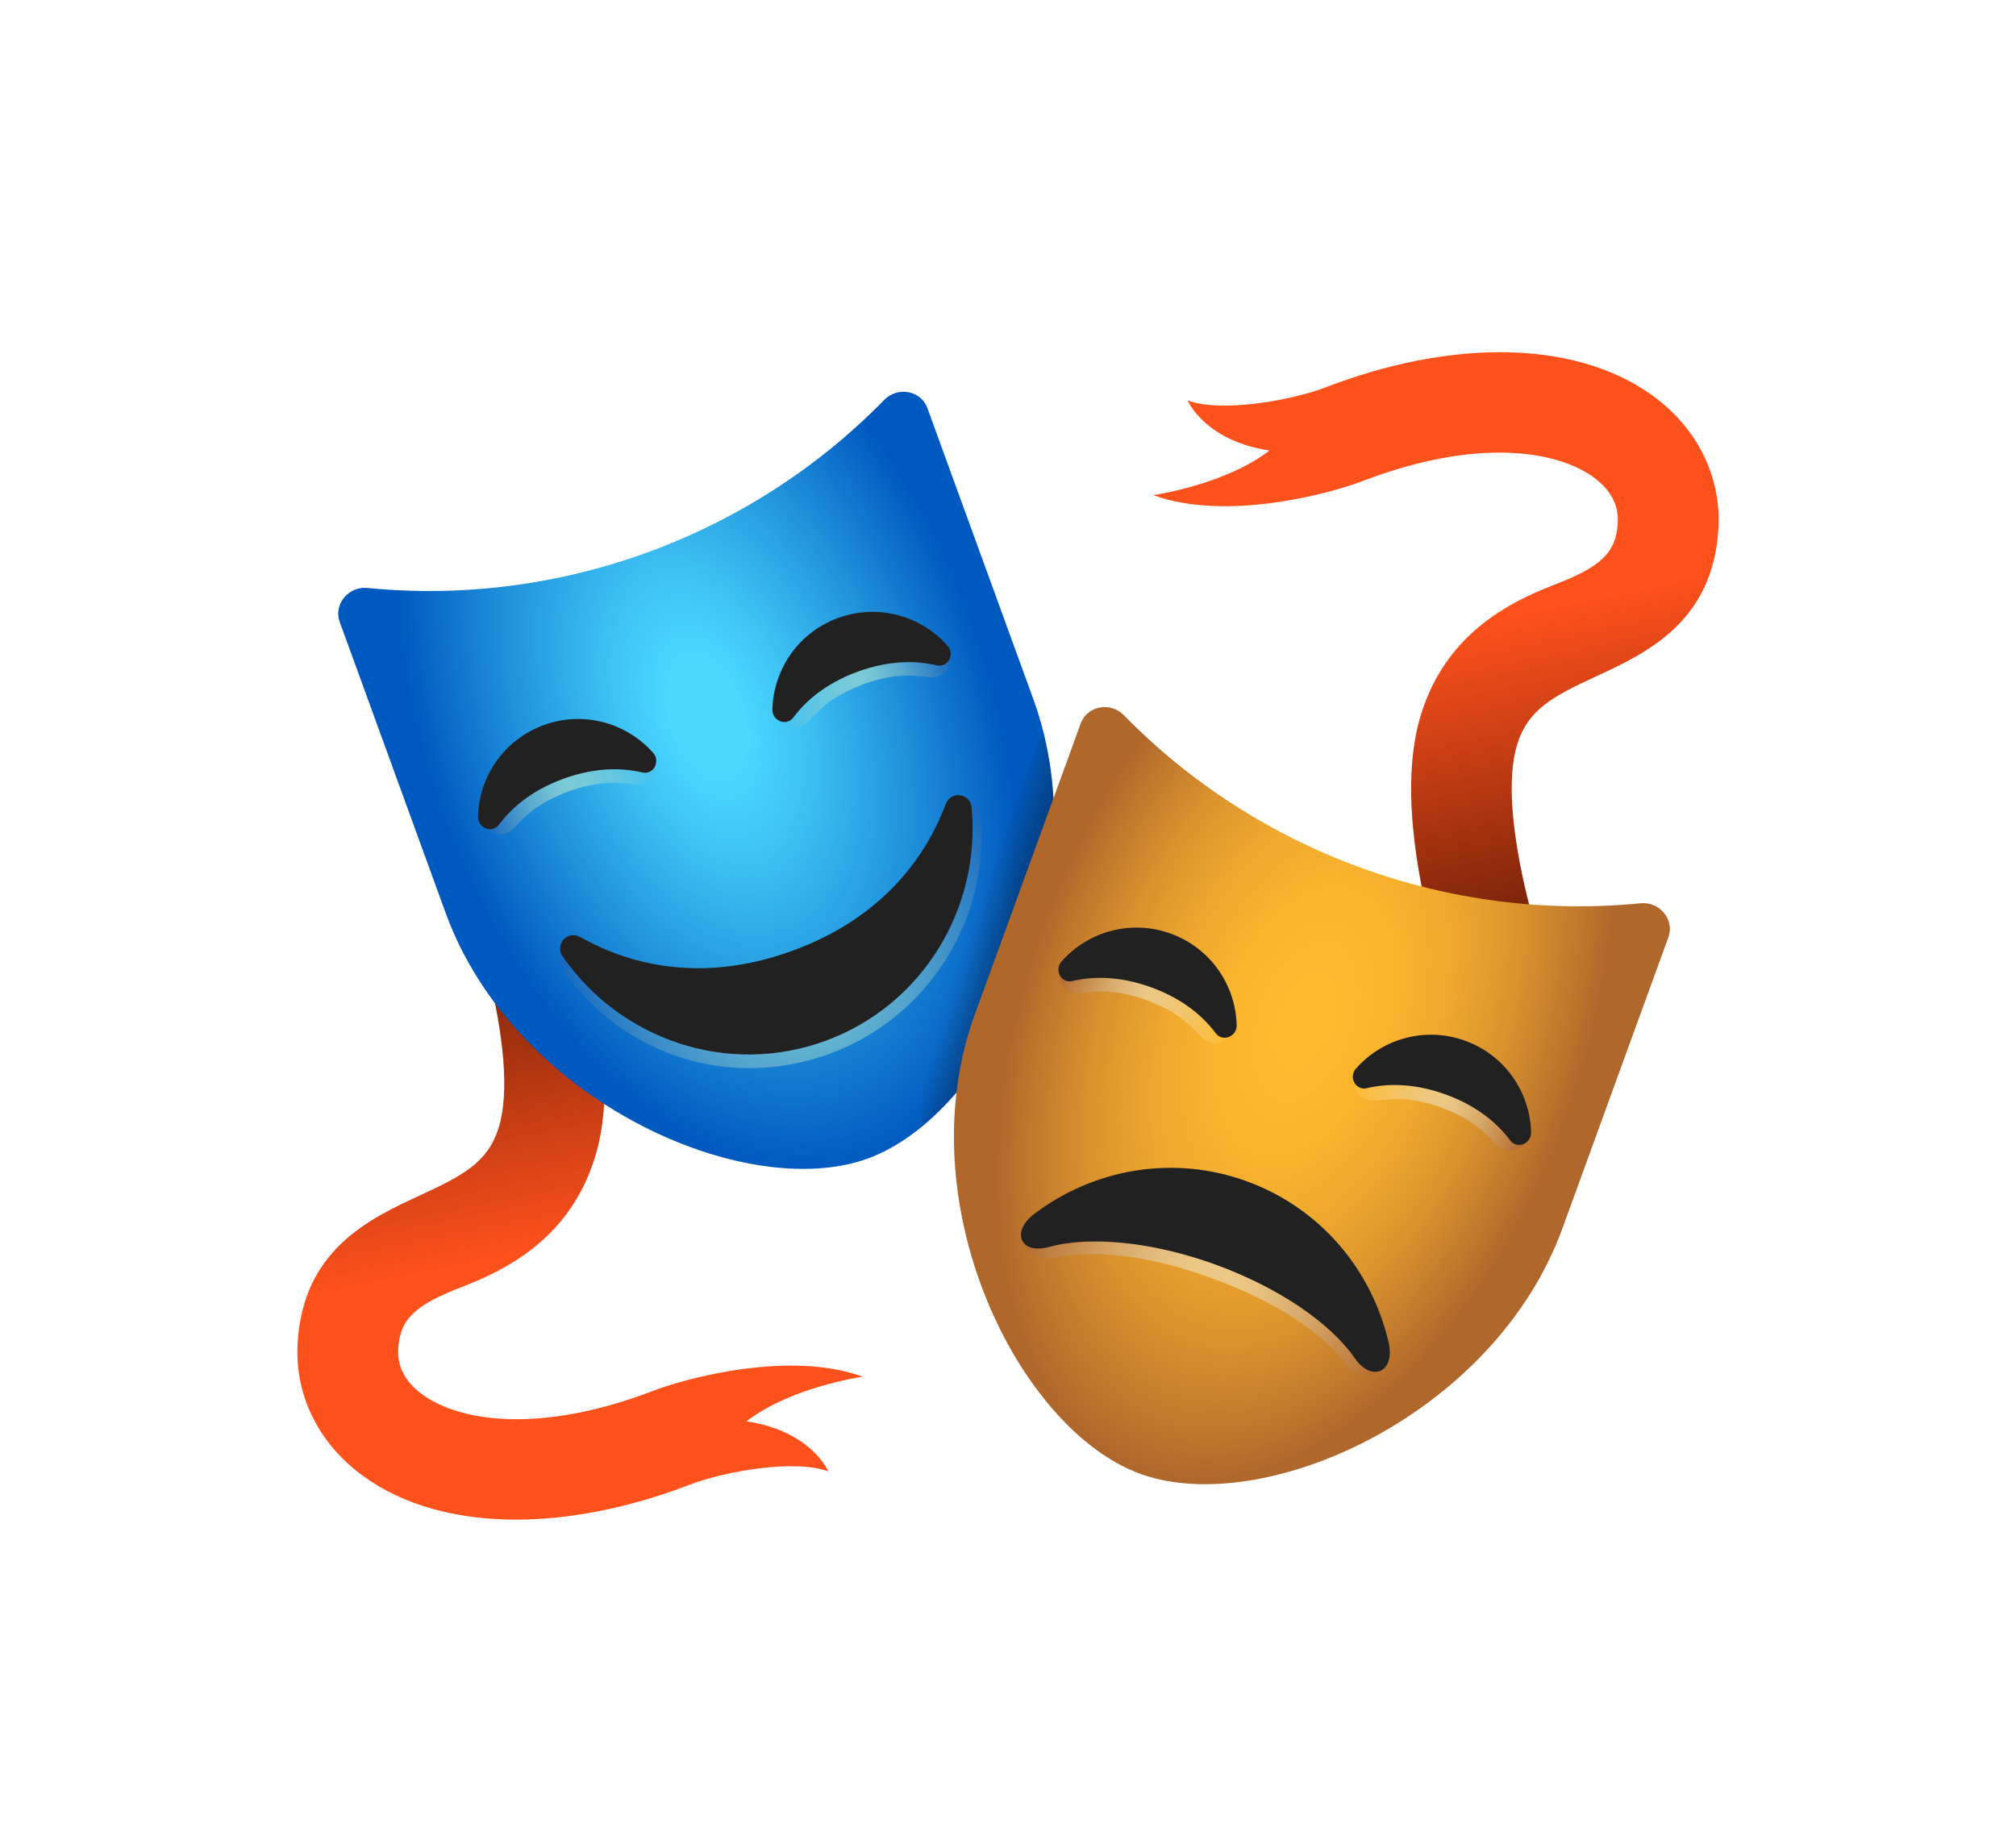 <svg width="56" height="51" viewBox="0 0 56 51" fill="none" xmlns="http://www.w3.org/2000/svg">
<g filter="url(#filter0_d)">
<path d="M12.334 40.216C10.668 40.216 9.2 39.812 8.093 39.009C6.858 38.113 6.192 36.777 6.265 35.344C6.398 32.719 8.281 31.849 9.656 31.213C10.853 30.659 11.546 30.299 11.849 29.337C12.483 27.323 11.072 22.857 10.034 20.515L12.592 19.379C12.911 20.097 15.677 26.502 14.519 30.177C13.829 32.366 12.132 33.251 10.832 33.752C9.534 34.251 9.104 34.641 9.061 35.486C9.036 35.977 9.264 36.4 9.738 36.744C10.763 37.487 12.986 37.849 16.154 36.634C17.085 36.277 19.946 35.51 21.966 36.245C21.966 36.245 19.982 36.526 18.735 37.484C20.545 37.758 21.009 38.875 21.009 38.875C20.057 38.529 18.126 38.874 17.156 39.247C15.467 39.894 13.822 40.216 12.334 40.216Z" fill="url(#paint0_linear)"/>
<path d="M39.665 7.784C41.331 7.784 42.799 8.188 43.906 8.991C45.141 9.887 45.807 11.223 45.734 12.656C45.601 15.281 43.718 16.151 42.343 16.787C41.146 17.341 40.453 17.701 40.15 18.663C39.516 20.677 40.927 25.143 41.965 27.485L39.407 28.621C39.088 27.903 36.322 21.498 37.48 17.823C38.17 15.634 39.867 14.749 41.167 14.248C42.465 13.749 42.895 13.359 42.938 12.514C42.963 12.023 42.735 11.6 42.261 11.256C41.236 10.513 39.013 10.151 35.845 11.366C34.914 11.723 32.053 12.49 30.033 11.755C30.033 11.755 32.017 11.474 33.264 10.516C31.454 10.242 30.99 9.125 30.99 9.125C31.942 9.471 33.873 9.126 34.843 8.753C36.532 8.106 38.177 7.784 39.665 7.784Z" fill="url(#paint1_linear)"/>
<path d="M26.703 17.419C28.604 22.643 25.507 28.946 22.106 30.184C18.705 31.422 12.281 28.584 10.379 23.361L7.436 15.276C7.259 14.791 7.677 14.281 8.208 14.334C13.516 14.858 18.834 12.923 22.563 9.109C22.936 8.727 23.583 8.849 23.76 9.335L26.703 17.419Z" fill="url(#paint2_radial)"/>
<path d="M24.871 20.216C25.009 23.003 23.434 25.629 20.792 26.59C18.15 27.551 15.256 26.552 13.57 24.329C13.515 24.444 13.464 24.693 13.635 24.938C15.31 27.346 18.286 28.279 21.041 27.276C23.796 26.273 25.534 23.481 25.234 20.563C25.219 20.4 24.987 20.268 24.871 20.216Z" fill="url(#paint3_radial)"/>
<path d="M20.006 24.415C17.362 25.377 15.324 24.715 14.117 24.032C13.768 23.835 13.4 24.237 13.627 24.566C15.219 26.869 18.193 27.911 20.917 26.919C23.641 25.927 25.25 23.217 24.989 20.43C24.952 20.031 24.411 19.96 24.271 20.336C23.786 21.636 22.65 23.453 20.006 24.415Z" fill="#212121"/>
<path d="M16.163 19.11C16.11 19.054 15.883 19.457 15.826 19.443C15.302 19.315 14.553 19.28 13.642 19.584C13.642 19.584 13.642 19.584 13.64 19.584C12.748 19.937 12.197 20.445 11.876 20.881C11.841 20.927 11.409 20.764 11.405 20.841C11.393 21.035 11.863 21.418 12.265 21.01C12.646 20.627 12.918 20.321 13.787 19.987C14.668 19.685 15.073 19.743 15.611 19.792C16.183 19.846 16.296 19.251 16.163 19.11Z" fill="url(#paint4_linear)"/>
<path d="M19.602 17.858C19.607 17.781 20.04 17.944 20.073 17.898C20.393 17.462 20.944 16.954 21.838 16.601C21.838 16.601 21.838 16.601 21.839 16.601C21.84 16.601 21.839 16.601 21.84 16.601C22.751 16.297 23.5 16.332 24.025 16.46C24.081 16.474 24.307 16.07 24.361 16.127C24.495 16.268 24.381 16.863 23.81 16.81C23.272 16.76 22.867 16.702 21.987 17.005C21.118 17.339 20.845 17.644 20.465 18.028C20.06 18.435 19.591 18.052 19.602 17.858Z" fill="url(#paint5_linear)"/>
<path d="M13.65 19.634C14.572 19.299 15.319 19.336 15.841 19.459C16.148 19.532 16.355 19.154 16.145 18.917C15.411 18.083 14.213 17.739 13.107 18.142C11.999 18.545 11.305 19.578 11.277 20.688C11.27 21.004 11.671 21.162 11.86 20.908C12.181 20.479 12.729 19.97 13.65 19.634Z" fill="#212121"/>
<path d="M21.828 16.658C22.749 16.323 23.497 16.36 24.018 16.483C24.326 16.556 24.532 16.178 24.322 15.941C23.588 15.107 22.391 14.763 21.284 15.166C20.177 15.569 19.482 16.602 19.455 17.712C19.447 18.028 19.848 18.186 20.037 17.932C20.357 17.503 20.906 16.994 21.828 16.658Z" fill="#212121"/>
<path opacity="0.64" d="M24.201 25.861C23.809 26.936 23.612 28.105 23.584 29.304C26.14 27.224 28.056 22.52 26.961 18.277L24.201 25.861Z" fill="url(#paint6_linear)"/>
<path d="M41.402 32.121C39.501 37.345 33.076 40.182 29.675 38.944C26.274 37.706 23.177 31.403 25.078 26.179L28.021 18.094C28.198 17.609 28.845 17.487 29.218 17.868C32.947 21.681 38.265 23.617 43.573 23.093C44.104 23.041 44.521 23.55 44.345 24.035L41.402 32.121Z" fill="url(#paint7_radial)"/>
<path d="M27.469 24.904C27.522 24.848 27.749 25.251 27.805 25.237C28.33 25.109 29.079 25.074 29.99 25.378C29.99 25.378 29.99 25.378 29.991 25.378C30.884 25.731 31.435 26.239 31.756 26.675C31.79 26.721 32.223 26.558 32.227 26.635C32.239 26.829 31.769 27.212 31.366 26.804C30.986 26.421 30.713 26.115 29.844 25.781C28.963 25.479 28.558 25.537 28.021 25.586C27.449 25.64 27.335 25.046 27.469 24.904Z" fill="url(#paint8_linear)"/>
<path d="M40.423 29.62C40.418 29.543 39.985 29.706 39.952 29.66C39.632 29.224 39.081 28.716 38.187 28.363C38.187 28.363 38.187 28.363 38.186 28.363C38.186 28.363 38.186 28.363 38.185 28.363C37.274 28.059 36.525 28.094 36 28.222C35.944 28.236 35.718 27.832 35.664 27.889C35.53 28.03 35.644 28.625 36.215 28.572C36.753 28.522 37.158 28.464 38.038 28.767C38.907 29.101 39.18 29.406 39.56 29.79C39.966 30.197 40.435 29.814 40.423 29.62Z" fill="url(#paint9_linear)"/>
<path d="M29.98 25.429C30.901 25.764 31.45 26.273 31.77 26.703C31.959 26.957 32.359 26.8 32.352 26.483C32.326 25.372 31.63 24.339 30.523 23.937C29.416 23.534 28.219 23.878 27.485 24.712C27.276 24.95 27.481 25.327 27.789 25.254C28.311 25.131 29.059 25.094 29.98 25.429Z" fill="#212121"/>
<path d="M38.158 28.405C39.079 28.74 39.628 29.249 39.948 29.679C40.137 29.933 40.537 29.776 40.53 29.459C40.504 28.348 39.808 27.315 38.701 26.913C37.594 26.51 36.397 26.854 35.663 27.688C35.454 27.926 35.659 28.303 35.967 28.23C36.488 28.107 37.236 28.07 38.158 28.405Z" fill="#212121"/>
<path d="M36.535 35.881C36.519 35.741 35.824 35.818 35.724 35.673C35.045 34.693 33.599 33.707 31.863 33.076C31.852 33.072 31.841 33.069 31.831 33.065C31.82 33.061 31.809 33.056 31.799 33.052C30.062 32.42 28.32 32.245 27.172 32.56C27.002 32.606 26.52 32.101 26.416 32.198C26.241 32.364 26.648 33.079 27.189 32.956C28.352 32.692 29.901 32.868 31.637 33.5C31.648 33.504 31.657 33.509 31.669 33.513C31.68 33.517 31.689 33.52 31.701 33.524C33.437 34.156 34.736 35.017 35.456 35.966C35.791 36.407 36.562 36.122 36.535 35.881Z" fill="url(#paint10_radial)"/>
<path d="M31.771 33.133C33.507 33.765 34.954 34.75 35.632 35.73C36.105 36.413 36.759 36.113 36.574 35.303C36.115 33.298 34.694 31.567 32.634 30.817C30.574 30.067 28.372 30.48 26.732 31.721C26.07 32.222 26.342 32.86 27.144 32.64C28.293 32.326 30.035 32.501 31.771 33.133Z" fill="#212121"/>
</g>
<defs>
<filter id="filter0_d" x="-4" y="-6" width="64" height="64" filterUnits="userSpaceOnUse" color-interpolation-filters="sRGB">
<feFlood flood-opacity="0" result="BackgroundImageFix"/>
<feColorMatrix in="SourceAlpha" type="matrix" values="0 0 0 0 0 0 0 0 0 0 0 0 0 0 0 0 0 0 127 0" result="hardAlpha"/>
<feOffset dx="2" dy="2"/>
<feGaussianBlur stdDeviation="4"/>
<feColorMatrix type="matrix" values="0 0 0 0 0.243 0 0 0 0 0.486 0 0 0 0 0.718 0 0 0 0.25 0"/>
<feBlend mode="normal" in2="BackgroundImageFix" result="effect1_dropShadow"/>
<feBlend mode="normal" in="SourceGraphic" in2="effect1_dropShadow" result="shape"/>
</filter>
<linearGradient id="paint0_linear" x1="10.93" y1="20.422" x2="13.424" y2="32.712" gradientUnits="userSpaceOnUse">
<stop offset="0.005" stop-color="#330C00"/>
<stop offset="0.056" stop-color="#3E1002"/>
<stop offset="0.713" stop-color="#C83E14"/>
<stop offset="1" stop-color="#FF511C"/>
</linearGradient>
<linearGradient id="paint1_linear" x1="41.069" y1="27.576" x2="38.575" y2="15.287" gradientUnits="userSpaceOnUse">
<stop offset="0.005" stop-color="#330C00"/>
<stop offset="0.056" stop-color="#3E1002"/>
<stop offset="0.713" stop-color="#C83E14"/>
<stop offset="1" stop-color="#FF511C"/>
</linearGradient>
<radialGradient id="paint2_radial" cx="0" cy="0" r="1" gradientUnits="userSpaceOnUse" gradientTransform="translate(17.639 17.916) rotate(-19.999) scale(7.855 13.179)">
<stop offset="0.125" stop-color="#4AD8FF"/>
<stop offset="0.306" stop-color="#3EC3F4"/>
<stop offset="0.676" stop-color="#1E8DD9"/>
<stop offset="1" stop-color="#0059BF"/>
</radialGradient>
<radialGradient id="paint3_radial" cx="0" cy="0" r="1" gradientUnits="userSpaceOnUse" gradientTransform="translate(20.158 24.764) rotate(-19.997) scale(6.741 6.999)">
<stop offset="0.083" stop-color="#7CCAD6"/>
<stop offset="0.398" stop-color="#5BABCF"/>
<stop offset="1" stop-color="#1466BF"/>
</radialGradient>
<linearGradient id="paint4_linear" x1="11.411" y1="20.894" x2="16.19" y2="19.154" gradientUnits="userSpaceOnUse">
<stop stop-color="#1466BF"/>
<stop offset="0.116" stop-color="#3384C6"/>
<stop offset="0.284" stop-color="#5BAACF"/>
<stop offset="0.418" stop-color="#73C1D4"/>
<stop offset="0.5" stop-color="#7CCAD6"/>
<stop offset="0.625" stop-color="#73C9DA"/>
<stop offset="0.827" stop-color="#5BC5E6"/>
<stop offset="1" stop-color="#41C1F2"/>
</linearGradient>
<linearGradient id="paint5_linear" x1="24.388" y1="16.169" x2="19.608" y2="17.909" gradientUnits="userSpaceOnUse">
<stop stop-color="#1466BF"/>
<stop offset="0.116" stop-color="#3384C6"/>
<stop offset="0.284" stop-color="#5BAACF"/>
<stop offset="0.418" stop-color="#73C1D4"/>
<stop offset="0.5" stop-color="#7CCAD6"/>
<stop offset="0.625" stop-color="#73C9DA"/>
<stop offset="0.827" stop-color="#5BC5E6"/>
<stop offset="1" stop-color="#41C1F2"/>
</linearGradient>
<linearGradient id="paint6_linear" x1="28.512" y1="24.801" x2="24.998" y2="23.706" gradientUnits="userSpaceOnUse">
<stop offset="0.644" stop-color="#062A52"/>
<stop offset="0.823" stop-color="#092D54" stop-opacity="0.497"/>
<stop offset="0.962" stop-color="#13355A" stop-opacity="0.107"/>
<stop offset="1" stop-color="#17395C" stop-opacity="0"/>
</linearGradient>
<radialGradient id="paint7_radial" cx="0" cy="0" r="1" gradientUnits="userSpaceOnUse" gradientTransform="translate(34.255 26.357) rotate(19.999) scale(7.735 13.324)">
<stop offset="0.087" stop-color="#FFBA2E"/>
<stop offset="0.275" stop-color="#FBB52E"/>
<stop offset="0.483" stop-color="#EEA82E"/>
<stop offset="0.702" stop-color="#D9922D"/>
<stop offset="0.927" stop-color="#BB732C"/>
<stop offset="1" stop-color="#B0672C"/>
</radialGradient>
<linearGradient id="paint8_linear" x1="32.221" y1="26.689" x2="27.442" y2="24.949" gradientUnits="userSpaceOnUse">
<stop stop-color="#FFBA2E"/>
<stop offset="0.069" stop-color="#FCBD3E"/>
<stop offset="0.258" stop-color="#F3C366"/>
<stop offset="0.408" stop-color="#EEC77E"/>
<stop offset="0.5" stop-color="#ECC887"/>
<stop offset="0.586" stop-color="#E6BF7F"/>
<stop offset="0.727" stop-color="#D7A768"/>
<stop offset="0.904" stop-color="#BF7F43"/>
<stop offset="1" stop-color="#B0672C"/>
</linearGradient>
<linearGradient id="paint9_linear" x1="35.638" y1="27.933" x2="40.418" y2="29.672" gradientUnits="userSpaceOnUse">
<stop stop-color="#FFBA2E"/>
<stop offset="0.069" stop-color="#FCBD3E"/>
<stop offset="0.258" stop-color="#F3C366"/>
<stop offset="0.408" stop-color="#EEC77E"/>
<stop offset="0.5" stop-color="#ECC887"/>
<stop offset="0.586" stop-color="#E6BF7F"/>
<stop offset="0.727" stop-color="#D7A768"/>
<stop offset="0.904" stop-color="#BF7F43"/>
<stop offset="1" stop-color="#B0672C"/>
</linearGradient>
<radialGradient id="paint10_radial" cx="0" cy="0" r="1" gradientUnits="userSpaceOnUse" gradientTransform="translate(31.562 33.804) rotate(19.999) scale(5.425)">
<stop offset="0.128" stop-color="#ECC887"/>
<stop offset="0.279" stop-color="#E6BF7F"/>
<stop offset="0.525" stop-color="#D7A768"/>
<stop offset="0.833" stop-color="#BF7F43"/>
<stop offset="1" stop-color="#B0672C"/>
</radialGradient>
</defs>
</svg>
